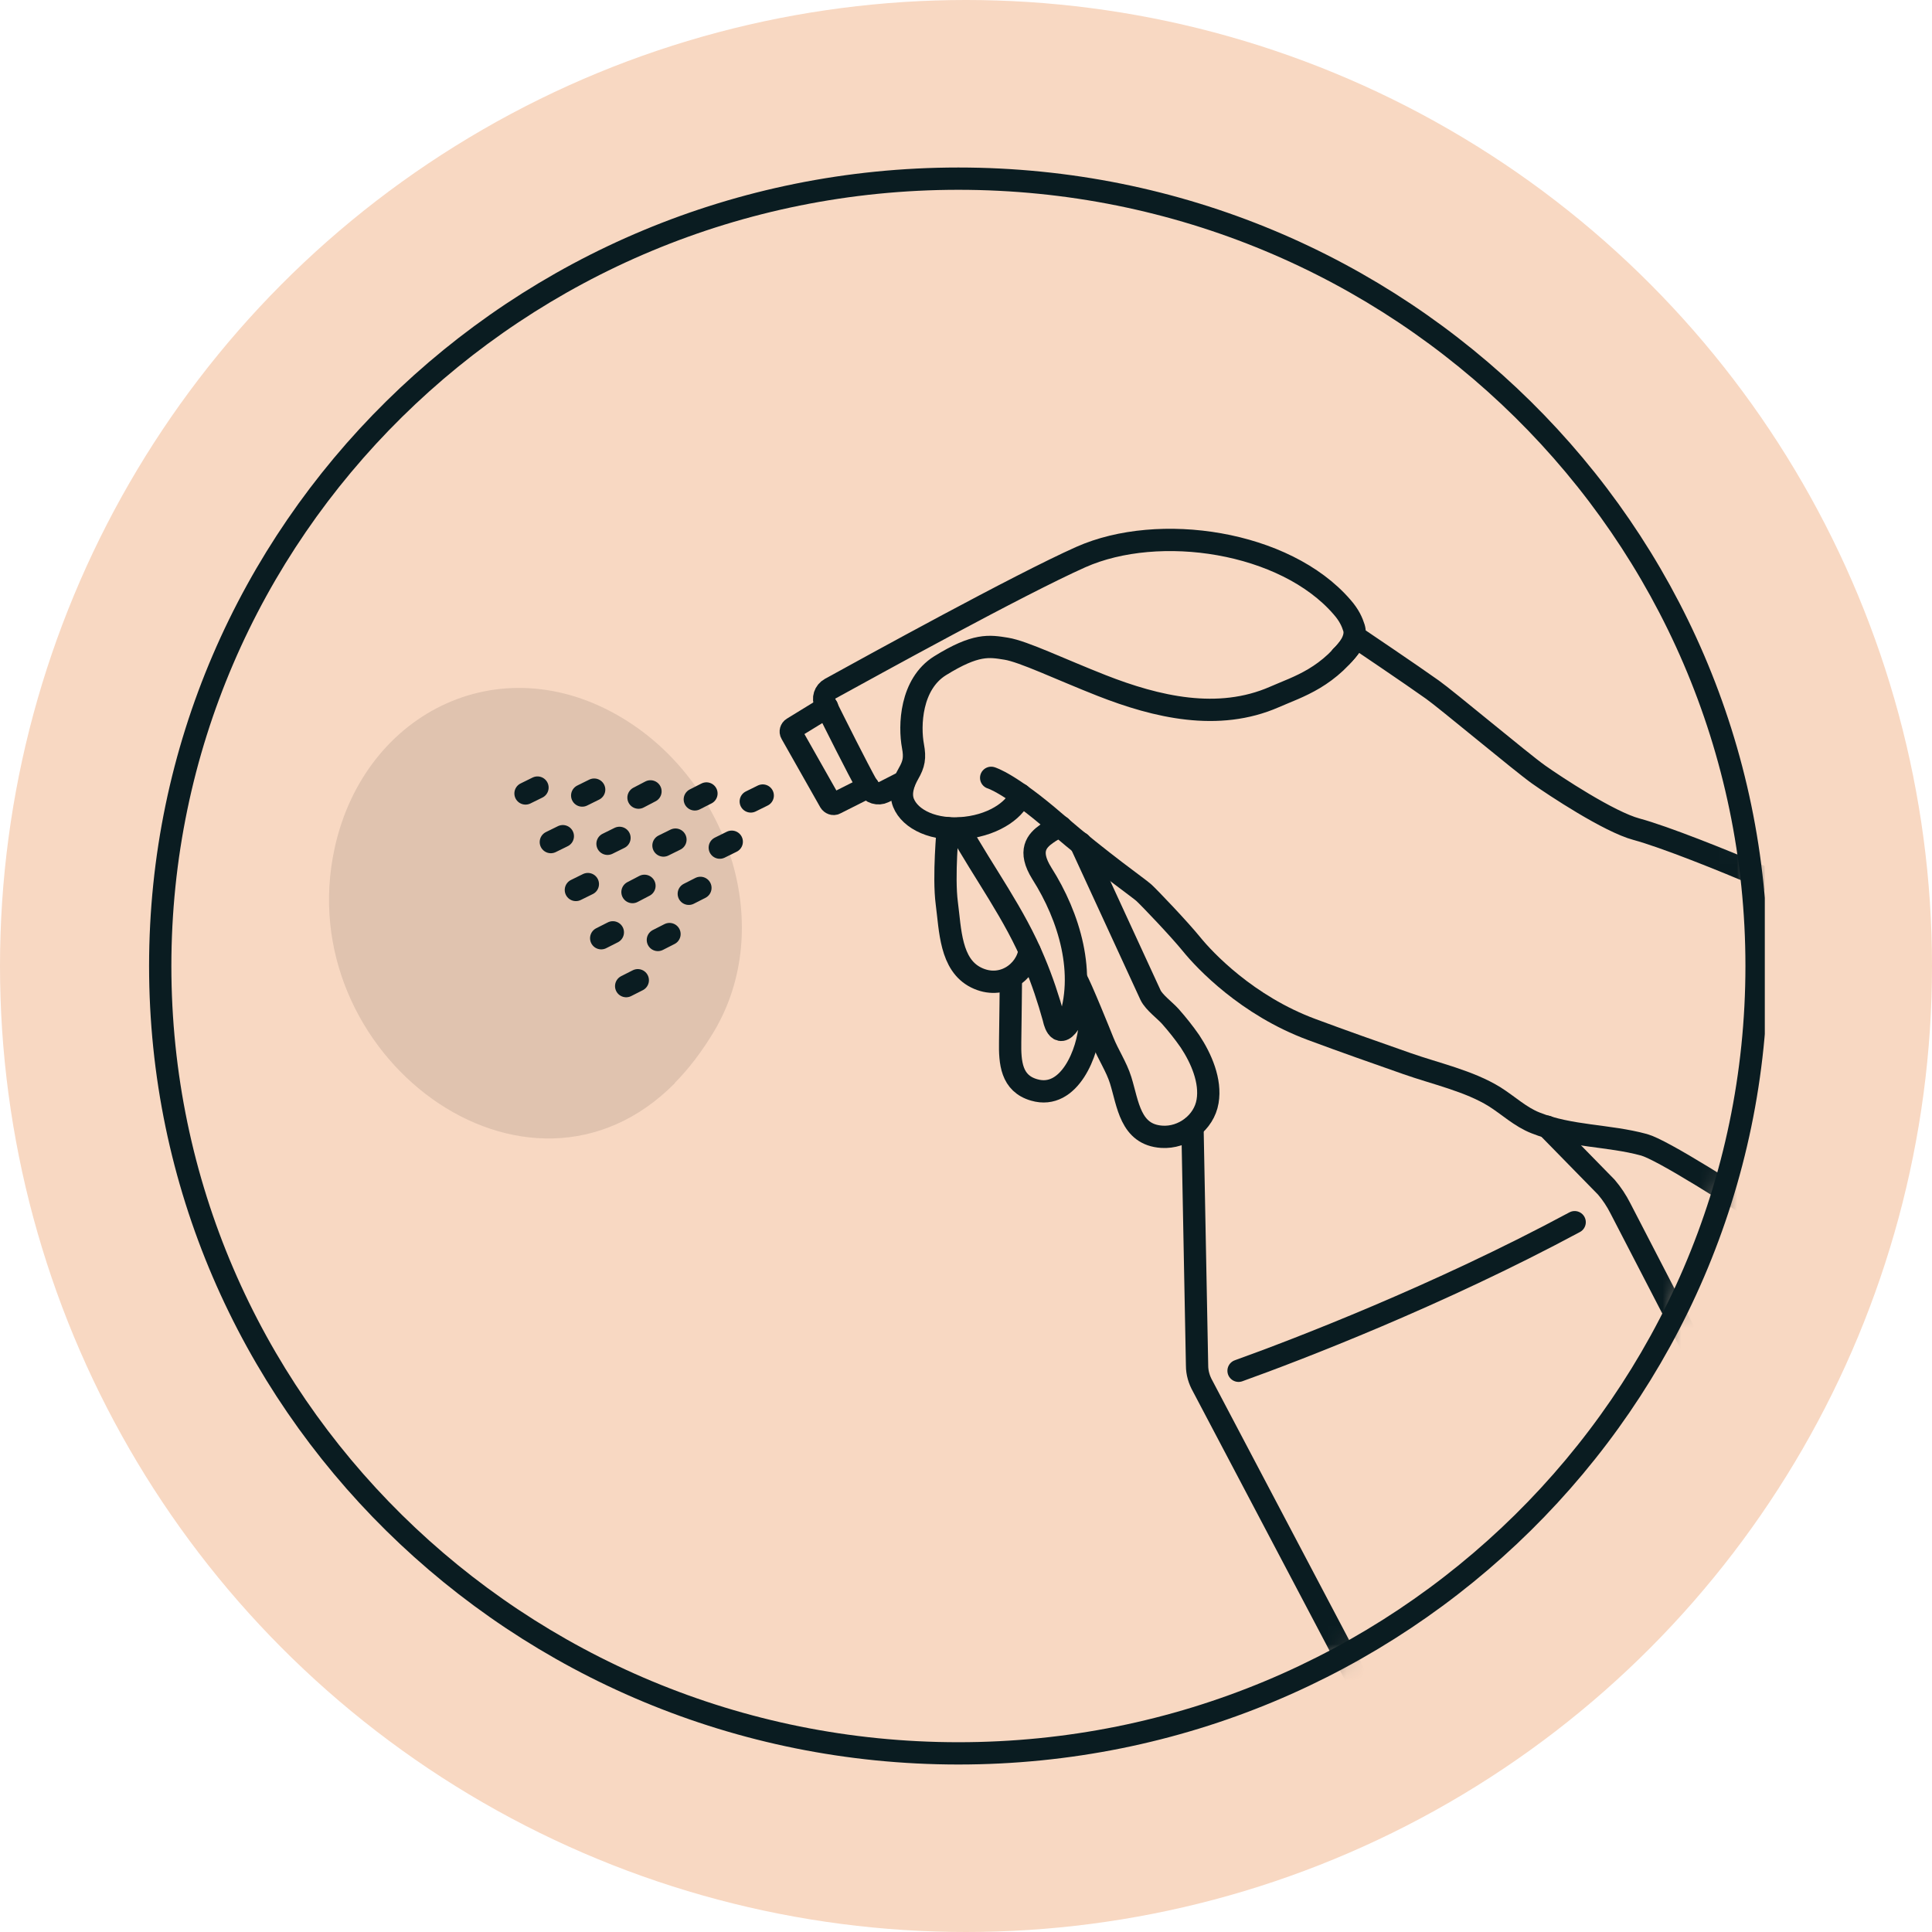 <svg xmlns="http://www.w3.org/2000/svg" fill="none" viewBox="0 0 104 104" height="104" width="104">
<circle fill="#F8D8C2" r="52" cy="52" cx="52"></circle>
<g clip-path="url(#clip0_19_11640)">
<path fill="#010101" d="M36.32 58.297C37.078 57.531 37.779 56.615 38.442 55.512C41.757 49.906 39.257 42.356 33.839 38.862C27.17 34.564 19.649 38.245 18.02 45.627C15.557 56.764 28.383 66.351 36.339 58.297H36.32Z" opacity="0.1"></path>
<mask height="86" width="87" y="9" x="8" maskUnits="userSpaceOnUse" style="mask-type:luminance" id="mask0_19_11640">
<path fill="white" d="M51.591 94.384C75.321 94.384 94.557 75.408 94.557 52.001C94.557 28.593 75.321 9.617 51.591 9.617C27.862 9.617 8.625 28.593 8.625 52.001C8.625 75.408 27.862 94.384 51.591 94.384Z"></path>
</mask>
<g mask="url(#mask0_19_11640)">
<path stroke-linejoin="round" stroke-linecap="round" stroke-width="1.2" stroke="#0A1C21" d="M105.488 52.057C105.488 52.057 96.85 48.076 94.823 47.198C92.795 46.32 89.556 45.03 88.097 44.638C86.62 44.245 83.683 42.302 82.812 41.685C81.94 41.069 77.829 37.63 77.109 37.125C76.011 36.34 73.017 34.322 73.017 34.322C71.578 36.49 69.873 36.957 68.603 37.518C65.572 38.845 62.257 38.06 59.301 36.901C57.066 36.023 55.096 35.07 54.167 34.92C53.239 34.771 52.538 34.64 50.606 35.836C49.015 36.826 48.939 39.069 49.147 40.172C49.261 40.788 49.204 41.124 48.901 41.648C48.636 42.115 48.427 42.694 48.636 43.218C48.996 44.114 50.284 44.75 51.97 44.563C53.656 44.376 54.755 43.461 54.925 42.769"></path>
<path stroke-linejoin="round" stroke-linecap="round" stroke-width="1.2" stroke="#0A1C21" d="M53.355 41.871C53.355 41.871 54.359 42.151 56.841 44.3C59.342 46.45 61.293 47.795 61.577 48.057C61.862 48.318 63.472 50 64.154 50.841C64.836 51.682 67.128 54.13 70.614 55.42C72.319 56.055 74.024 56.653 75.729 57.251C77.263 57.793 79.082 58.185 80.465 59.045C81.204 59.512 81.848 60.129 82.663 60.447C84.538 61.194 86.584 61.101 88.498 61.624C90.411 62.147 103.558 71.117 105.15 72.238"></path>
<path stroke-linejoin="round" stroke-linecap="round" stroke-width="1.2" stroke="#0A1C21" d="M72.203 35.331C72.203 35.331 73.112 34.546 72.885 33.799C72.79 33.5 72.638 33.126 72.241 32.677C69.172 29.127 62.389 28.118 58.184 29.986C54.868 31.463 46.836 35.892 44.695 37.069C44.392 37.237 44.279 37.592 44.43 37.91C44.961 38.975 46.116 41.292 46.722 42.376C46.893 42.675 47.272 42.787 47.575 42.638L48.674 42.077"></path>
<path stroke-linejoin="round" stroke-linecap="round" stroke-width="1.2" stroke="#0A1C21" d="M51.629 44.6C52.974 47.01 54.622 49.197 55.683 51.776C56.1 52.766 56.441 53.794 56.725 54.822C56.725 54.822 56.933 55.999 57.54 55.102"></path>
<path stroke-linejoin="round" stroke-linecap="round" stroke-width="1.2" stroke="#0A1C21" d="M57.103 44.506C57.103 44.506 56.876 44.506 56.346 44.88C55.815 45.253 55.323 45.795 56.08 47.01C57.577 49.365 58.486 52.429 57.52 55.083"></path>
<path stroke-linejoin="round" stroke-linecap="round" stroke-width="1.2" stroke="#0A1C21" d="M58.165 45.385L61.935 53.57C62.124 53.962 62.712 54.392 62.996 54.71C63.375 55.14 63.734 55.588 64.057 56.055C64.663 56.971 65.193 58.186 65.004 59.288C64.814 60.428 63.697 61.269 62.541 61.194C60.836 61.082 60.722 59.419 60.325 58.148C60.097 57.419 59.661 56.784 59.377 56.074C59.245 55.738 58.165 53.065 57.938 52.71"></path>
<path stroke-linejoin="round" stroke-linecap="round" stroke-width="1.2" stroke="#0A1C21" d="M64.191 60.672L64.438 73.51C64.438 73.903 64.551 74.276 64.741 74.613L74.933 93.954"></path>
<path stroke-linejoin="round" stroke-linecap="round" stroke-width="1.2" stroke="#0A1C21" d="M83.285 60.652L86.468 63.904C86.771 64.259 87.017 64.633 87.226 65.044L94.178 78.48"></path>
<path stroke-linejoin="round" stroke-linecap="round" stroke-width="1.2" stroke="#0A1C21" d="M44.526 38.059L42.669 39.199C42.574 39.255 42.536 39.385 42.593 39.479L44.677 43.16C44.734 43.254 44.867 43.31 44.961 43.254L46.742 42.357"></path>
<path stroke-linejoin="round" stroke-linecap="round" stroke-width="1.2" stroke="#0A1C21" d="M51.023 44.582C51.023 44.582 50.777 47.18 50.966 48.618C51.156 50.057 51.156 51.926 52.539 52.618C53.922 53.309 55.248 52.337 55.418 51.179"></path>
<path stroke-linejoin="round" stroke-linecap="round" stroke-width="1.2" stroke="#0A1C21" d="M54.415 52.859C54.415 52.859 54.396 54.952 54.377 56.074C54.358 57.195 54.434 58.316 55.666 58.671C57.579 59.232 58.583 56.597 58.659 55.177"></path>
<path stroke-linejoin="round" stroke-linecap="round" stroke-width="1.2" stroke="#0A1C21" d="M66.672 73.789C69.798 72.668 77.432 69.734 84.764 65.791"></path>
<path stroke-linejoin="round" stroke-linecap="round" stroke-width="1.2" stroke="#0A1C21" d="M34.332 52.766L33.707 53.083"></path>
<path stroke-linejoin="round" stroke-linecap="round" stroke-width="1.2" stroke="#0A1C21" d="M32.989 50.188L32.363 50.505"></path>
<path stroke-linejoin="round" stroke-linecap="round" stroke-width="1.2" stroke="#0A1C21" d="M31.644 47.59L31 47.907"></path>
<path stroke-linejoin="round" stroke-linecap="round" stroke-width="1.2" stroke="#0A1C21" d="M30.297 45.012L29.652 45.329"></path>
<path stroke-linejoin="round" stroke-linecap="round" stroke-width="1.2" stroke="#0A1C21" d="M28.933 42.395L28.289 42.712"></path>
<path stroke-linejoin="round" stroke-linecap="round" stroke-width="1.2" stroke="#0A1C21" d="M36.039 50.281L35.414 50.599"></path>
<path stroke-linejoin="round" stroke-linecap="round" stroke-width="1.2" stroke="#0A1C21" d="M34.691 47.684L34.047 48.02"></path>
<path stroke-linejoin="round" stroke-linecap="round" stroke-width="1.2" stroke="#0A1C21" d="M33.347 45.103L32.703 45.421"></path>
<path stroke-linejoin="round" stroke-linecap="round" stroke-width="1.2" stroke="#0A1C21" d="M31.984 42.506L31.34 42.824"></path>
<path stroke-linejoin="round" stroke-linecap="round" stroke-width="1.2" stroke="#0A1C21" d="M37.703 47.795L37.078 48.113"></path>
<path stroke-linejoin="round" stroke-linecap="round" stroke-width="1.2" stroke="#0A1C21" d="M36.359 45.197L35.715 45.515"></path>
<path stroke-linejoin="round" stroke-linecap="round" stroke-width="1.2" stroke="#0A1C21" d="M35.015 42.6L34.371 42.936"></path>
<path stroke-linejoin="round" stroke-linecap="round" stroke-width="1.2" stroke="#0A1C21" d="M39.39 45.31L38.746 45.628"></path>
<path stroke-linejoin="round" stroke-linecap="round" stroke-width="1.2" stroke="#0A1C21" d="M38.028 42.713L37.402 43.031"></path>
<path stroke-linejoin="round" stroke-linecap="round" stroke-width="1.2" stroke="#0A1C21" d="M41.058 42.824L40.414 43.142"></path>
</g>
<path stroke-miterlimit="10" stroke-width="1.2" stroke="#0A1C21" d="M51.591 94.384C75.321 94.384 94.557 75.408 94.557 52.001C94.557 28.593 75.321 9.617 51.591 9.617C27.862 9.617 8.625 28.593 8.625 52.001C8.625 75.408 27.862 94.384 51.591 94.384Z"></path>
</g>
<defs>
<clipPath id="clip0_19_11640">
<rect transform="translate(8 9)" fill="white" height="86" width="87"></rect>
</clipPath>
</defs>
</svg>
